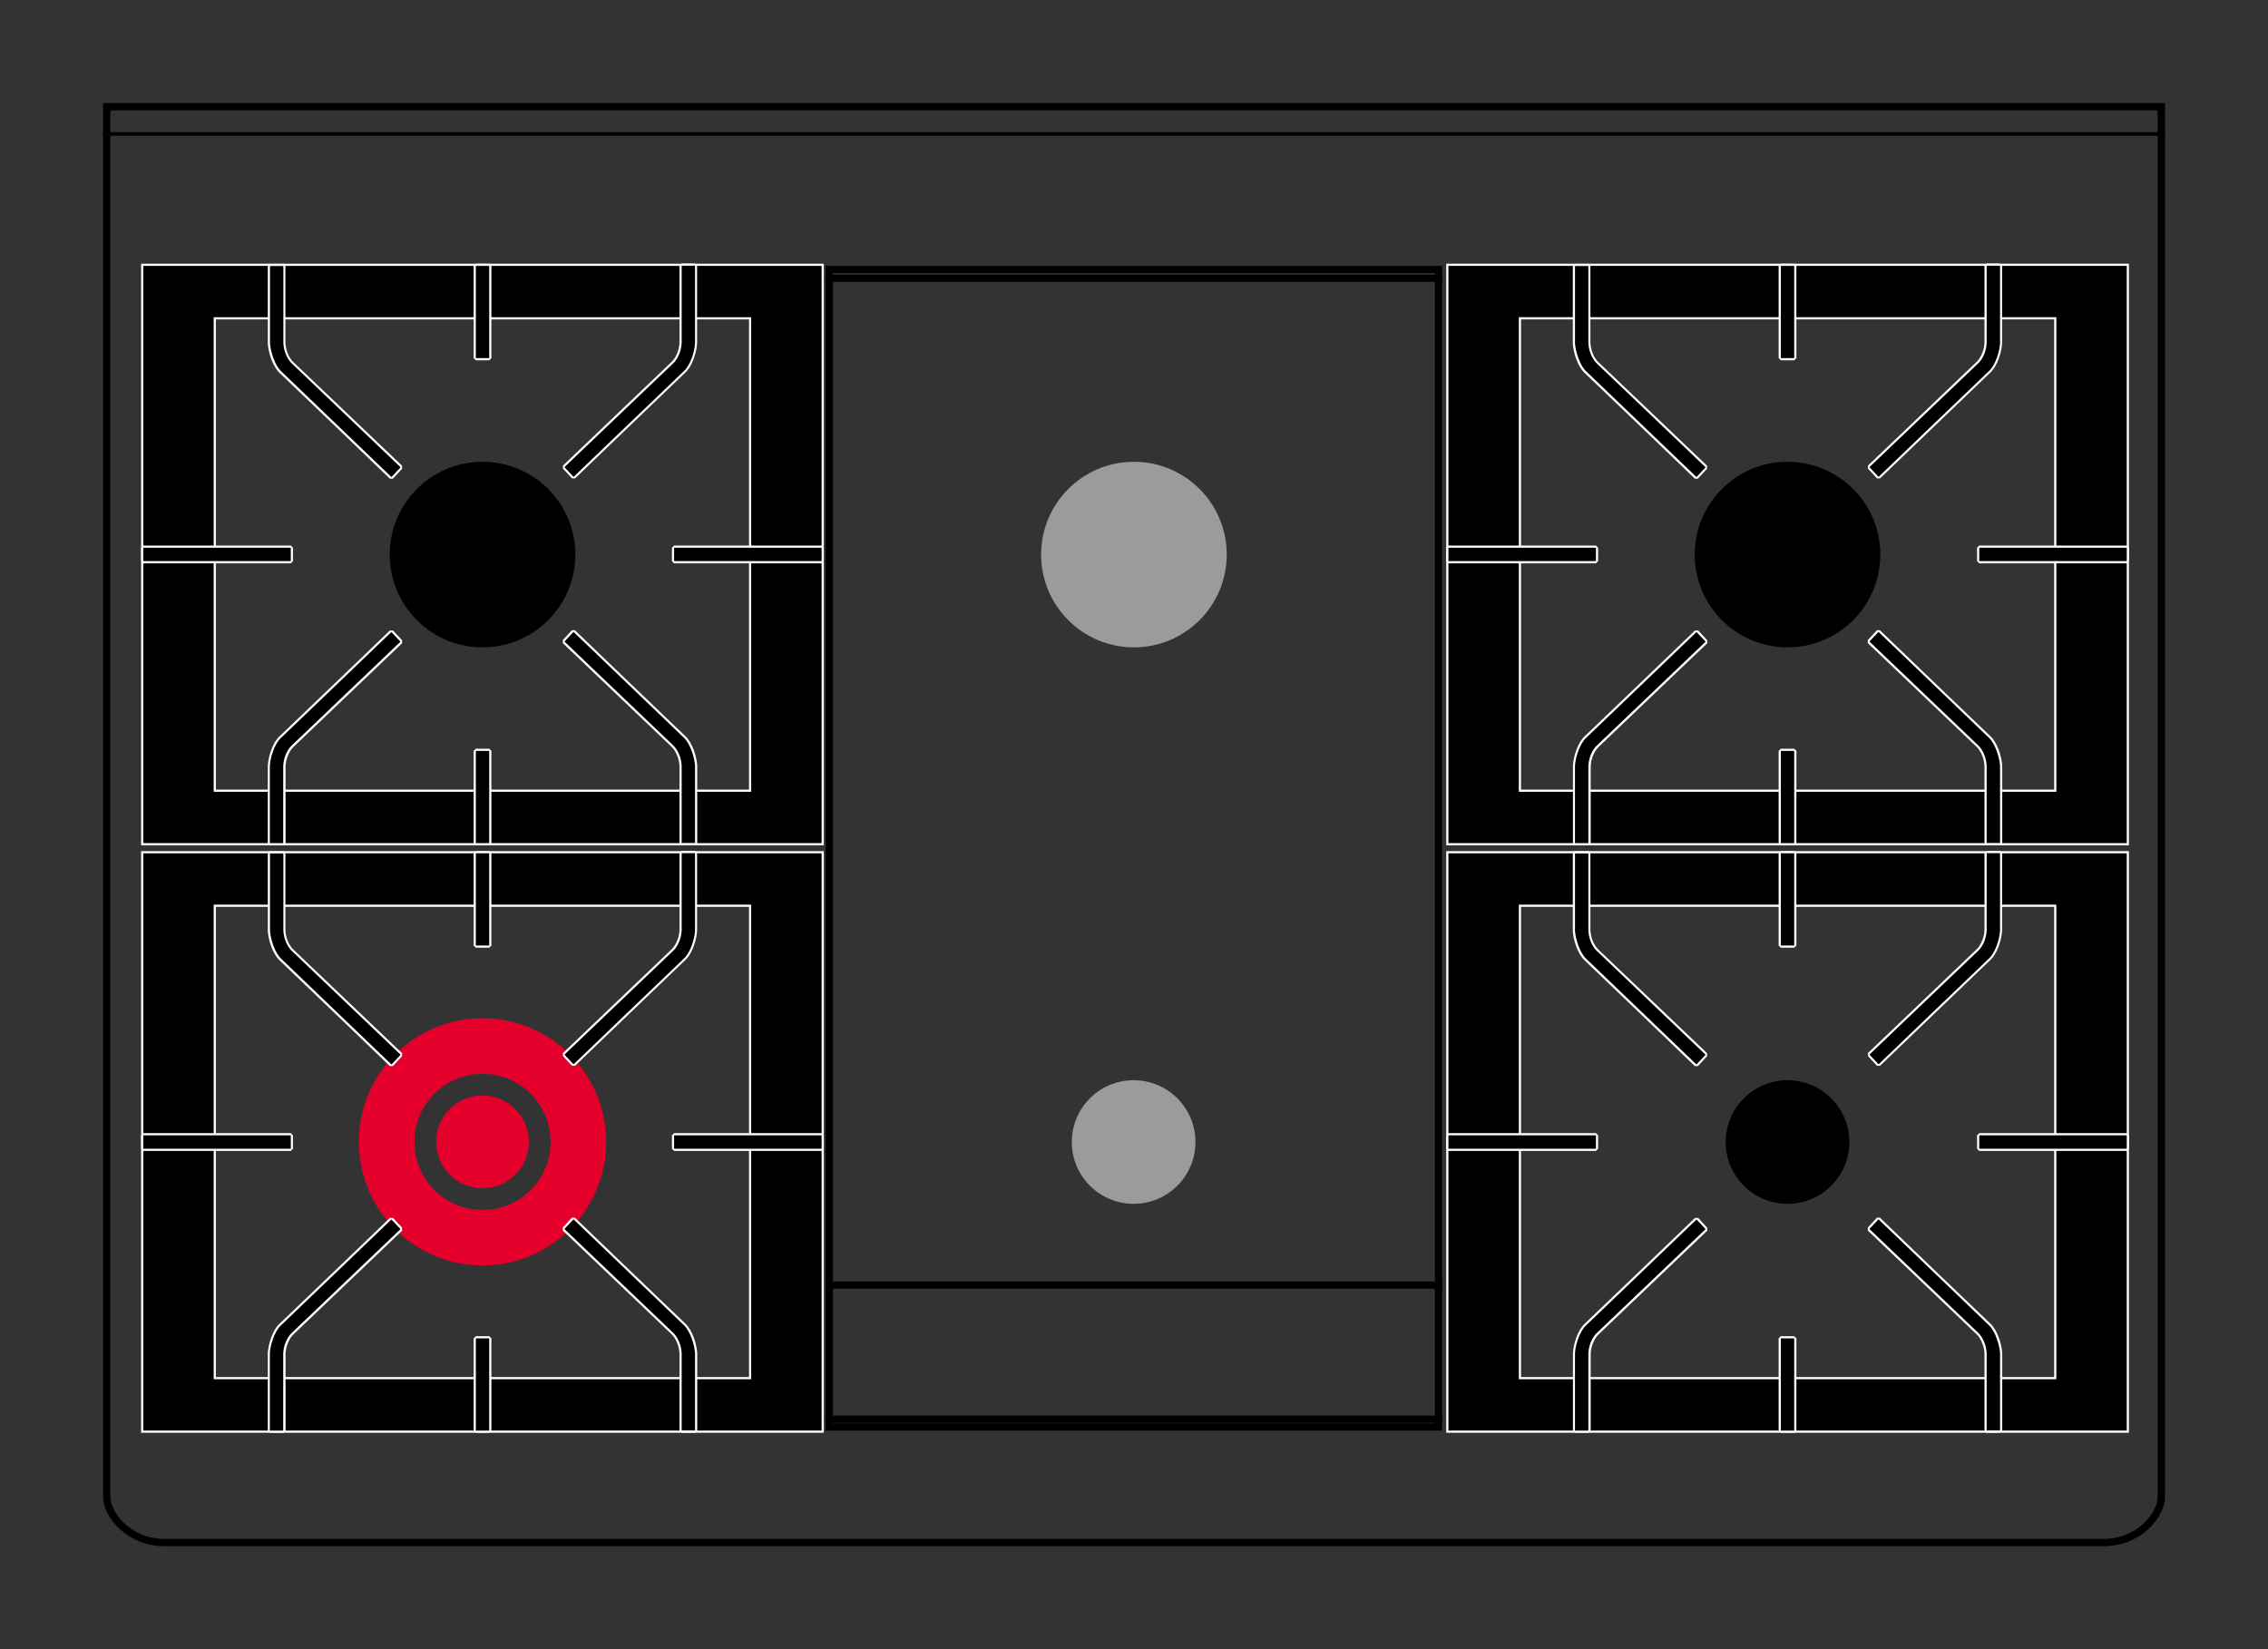 <svg xmlns="http://www.w3.org/2000/svg" viewBox="0 0 155.91 113.39"><rect x="0" y="0" width="155.91" height="113.39" fill="#333333" stroke="none"/><defs><style>.cls-1{stroke-miterlimit:3.86;stroke-width:.5px;}.cls-1,.cls-2{fill:none;stroke:#000;}.cls-3,.cls-4,.cls-5,.cls-6{stroke-width:0px;}.cls-4{fill:#e4002b;}.cls-5{fill:#9c9b9b;}.cls-6{fill:#fff;}.cls-2{stroke-linejoin:round;stroke-width:.25px;}</style></defs><g id="Piano"><path class="cls-3" d="m148.32,7.59v95.36c0,.97-1.32,2.86-3.74,2.86H11.33c-2.42,0-3.74-1.89-3.74-2.86V7.59h140.73m.5-.5H7.09v95.86c0,1.28,1.57,3.36,4.24,3.36h133.26c2.67,0,4.24-2.07,4.24-3.36V7.09h0Z"></path><line class="cls-2" x1="7.08" y1="9.21" x2="148.82" y2="9.21"></line></g><g id="Bruciatori_e_griglie"><circle class="cls-3" cx="33.17" cy="38.13" r="6.38"></circle><circle class="cls-3" cx="122.88" cy="38.13" r="6.38"></circle><path class="cls-4" d="m33.17,70.01c-4.7,0-8.5,3.81-8.5,8.5s3.81,8.5,8.5,8.5,8.5-3.81,8.5-8.5-3.81-8.5-8.5-8.5Zm0,13.18c-2.58,0-4.68-2.09-4.68-4.68s2.09-4.68,4.68-4.68,4.68,2.09,4.68,4.68-2.09,4.68-4.68,4.68Zm0-1.49c-1.76,0-3.19-1.43-3.19-3.19s1.43-3.19,3.19-3.19,3.19,1.43,3.19,3.19-1.43,3.19-3.19,3.19Z"></path><circle class="cls-3" cx="122.88" cy="78.52" r="4.25"></circle><line class="cls-1" x1="56.76" y1="88.36" x2="99.14" y2="88.36"></line><line class="cls-1" x1="56.76" y1="97.58" x2="99.14" y2="97.58"></line><path class="cls-3" d="m98.64,18.78v79.08h-41.38V18.78h41.38m.5-.5h-42.38v80.08h42.38V18.28h0Z"></path><line class="cls-1" x1="56.76" y1="19.13" x2="99.14" y2="19.13"></line><path class="cls-3" d="m9.78,58.04V18.21h46.78v39.84H9.78Zm41.79-3.68V21.89H14.77v32.48h36.8Z"></path><path class="cls-6" d="m56.48,18.28v39.69H9.85V18.28h46.63M14.69,54.44h36.95V21.81H14.69v32.63M56.63,18.13H9.7v39.99h46.93V18.13h0Zm-41.79,3.83h36.65v32.33H14.84V21.96h0Z"></path><polygon class="cls-3" points="46.34 38.66 46.26 38.59 46.26 37.66 46.34 37.59 56.48 37.59 56.56 37.66 56.56 38.59 56.48 38.66 46.34 38.66"></polygon><path class="cls-6" d="m56.48,37.66v.92h-10.14v-.92h10.14m0-.15h-10.14l-.15.15v.92l.15.15h10.14l.15-.15v-.92l-.15-.15h0Z"></path><polygon class="cls-3" points="9.85 38.66 9.78 38.59 9.78 37.66 9.85 37.59 19.99 37.59 20.07 37.66 20.07 38.59 19.99 38.66 9.85 38.66"></polygon><path class="cls-6" d="m19.99,37.66v.92h-10.14v-.92h10.14m0-.15h-10.14l-.15.15v.92l.15.15h10.14l.15-.15v-.92l-.15-.15h0Z"></path><path class="cls-3" d="m26.85,32.86c-.07-.07-7.14-6.86-7.58-7.27-.49-.45-.76-1.44-.79-1.96v-5.34l.08-.08h.92l.08.08v5.33c.04.63.33,1.11.56,1.33.26.24,7.47,7.13,7.47,7.13v.11s-.63.67-.63.67h-.11Z"></path><path class="cls-6" d="m19.48,18.28v5.33c.04.64.33,1.15.59,1.39s7.47,7.13,7.47,7.13l-.63.67s-7.14-6.85-7.58-7.27c-.46-.43-.73-1.38-.77-1.91v-5.33h.92m0-.15h-.92l-.15.15v5.33c.03.56.31,1.55.81,2.02.44.41,7.51,7.2,7.58,7.27h.21s.63-.68.63-.68v-.21c-.08-.07-7.22-6.89-7.48-7.13-.22-.21-.5-.67-.54-1.29v-5.33s-.15-.15-.15-.15h0Z"></path><path class="cls-3" d="m39.37,32.85l-.63-.67v-.11s7.22-6.89,7.47-7.13c.23-.22.52-.7.56-1.34v-5.33l.08-.08h.92l.08.08v5.33c-.03.53-.31,1.51-.79,1.97-.44.41-7.51,7.2-7.58,7.27h-.11Z"></path><path class="cls-6" d="m47.78,18.28v5.33c-.03.53-.3,1.48-.77,1.91-.45.42-7.58,7.27-7.58,7.27l-.63-.67s7.21-6.89,7.47-7.13.55-.74.59-1.39v-5.33h.92m0-.15h-.92l-.15.15v5.33c-.04.6-.32,1.07-.54,1.28-.25.24-7.4,7.06-7.47,7.13v.21s.62.67.62.67h.21c.07-.06,7.14-6.85,7.58-7.27.51-.47.78-1.46.81-2.01v-5.34s-.15-.15-.15-.15h0Z"></path><path class="cls-3" d="m46.85,58.04l-.08-.08v-5.33c-.04-.63-.33-1.11-.56-1.33-.26-.24-7.47-7.13-7.47-7.13v-.11s.63-.67.63-.67h.11c.07.07,7.14,6.85,7.58,7.27.49.45.76,1.44.79,1.96v5.34l-.08.08h-.92Z"></path><path class="cls-6" d="m39.43,43.45s7.14,6.85,7.58,7.27c.46.43.73,1.38.77,1.91v5.33h-.92v-5.33c-.04-.64-.33-1.15-.59-1.39s-7.47-7.13-7.47-7.13l.63-.67m.1-.11h-.21s-.63.68-.63.68v.21c.08.07,7.22,6.89,7.48,7.13.22.21.5.67.54,1.29v5.33s.15.15.15.15h.92l.15-.15v-5.33c-.03-.56-.31-1.55-.81-2.02-.44-.41-7.51-7.2-7.58-7.27h0Z"></path><path class="cls-3" d="m18.55,58.04l-.08-.08v-5.33c.03-.53.31-1.51.79-1.97.44-.41,7.51-7.2,7.58-7.27h.11s.63.68.63.68v.11s-7.22,6.89-7.47,7.13c-.23.22-.52.7-.56,1.34v5.33l-.08.08h-.92Z"></path><path class="cls-6" d="m26.9,43.45l.63.67s-7.21,6.89-7.47,7.13-.55.74-.59,1.39v5.33h-.92v-5.33c.03-.53.3-1.48.77-1.91.45-.42,7.58-7.27,7.58-7.27m-.1-.11c-.07.07-7.14,6.86-7.58,7.27-.51.47-.78,1.46-.81,2.01v5.34s.15.15.15.15h.92l.15-.15v-5.33c.04-.6.32-1.07.54-1.28.25-.24,7.4-7.06,7.47-7.13v-.21s-.62-.67-.62-.67h-.21Z"></path><polygon class="cls-3" points="32.7 24.7 32.63 24.63 32.63 18.28 32.7 18.21 33.63 18.21 33.7 18.28 33.7 24.63 33.63 24.7 32.7 24.7"></polygon><path class="cls-6" d="m33.63,18.28v6.34h-.92v-6.34h.92m0-.15h-.92l-.15.15v6.34l.15.15h.92l.15-.15v-6.34l-.15-.15h0Z"></path><polygon class="cls-3" points="32.7 58.04 32.63 57.97 32.63 51.63 32.7 51.55 33.63 51.55 33.7 51.63 33.7 57.97 33.63 58.04 32.7 58.04"></polygon><path class="cls-6" d="m33.63,51.63v6.34h-.92v-6.34h.92m0-.15h-.92l-.15.15v6.34l.15.15h.92l.15-.15v-6.34l-.15-.15h0Z"></path><path class="cls-3" d="m9.78,98.44v-39.84h46.78v39.84H9.78Zm41.79-3.68v-32.48H14.77v32.48h36.8Z"></path><path class="cls-6" d="m56.48,58.67v39.69H9.85v-39.69h46.63M14.69,94.83h36.95v-32.63H14.69v32.63m41.94-36.31H9.7v39.99h46.93v-39.99h0Zm-41.79,3.83h36.65v32.33H14.84v-32.33h0Z"></path><polygon class="cls-3" points="46.34 79.05 46.26 78.98 46.26 78.06 46.34 77.98 56.48 77.98 56.56 78.06 56.56 78.98 56.48 79.05 46.34 79.05"></polygon><path class="cls-6" d="m56.48,78.06v.92h-10.14v-.92h10.14m0-.15h-10.14l-.15.15v.92l.15.15h10.14l.15-.15v-.92l-.15-.15h0Z"></path><polygon class="cls-3" points="9.85 79.05 9.78 78.98 9.78 78.06 9.85 77.98 19.99 77.98 20.07 78.06 20.07 78.98 19.99 79.05 9.85 79.05"></polygon><path class="cls-6" d="m19.99,78.06v.92h-10.14v-.92h10.14m0-.15h-10.14l-.15.15v.92l.15.15h10.14l.15-.15v-.92l-.15-.15h0Z"></path><path class="cls-3" d="m26.85,73.25c-.07-.07-7.14-6.86-7.58-7.27-.49-.45-.76-1.44-.79-1.96v-5.34l.08-.08h.92l.08.08v5.33c.04.63.33,1.11.56,1.33.26.24,7.47,7.13,7.47,7.13v.11s-.63.67-.63.67h-.11Z"></path><path class="cls-6" d="m19.48,58.67v5.33c.04.64.33,1.15.59,1.39s7.47,7.13,7.47,7.13l-.63.67s-7.14-6.85-7.58-7.27c-.46-.43-.73-1.38-.77-1.91v-5.33h.92m0-.15h-.92l-.15.15v5.33c.03.56.31,1.55.81,2.02.44.41,7.51,7.2,7.58,7.27h.21s.63-.68.63-.68v-.21c-.08-.07-7.22-6.89-7.48-7.13-.22-.21-.5-.67-.54-1.29v-5.33s-.15-.15-.15-.15h0Z"></path><path class="cls-3" d="m39.37,73.25l-.63-.67v-.11s7.22-6.89,7.47-7.13c.23-.22.52-.7.56-1.34v-5.33l.08-.08h.92l.08.08v5.33c-.03.53-.31,1.51-.79,1.97-.44.42-7.51,7.2-7.58,7.27h-.11Z"></path><path class="cls-6" d="m47.78,58.67v5.33c-.03.53-.3,1.48-.77,1.91-.45.42-7.58,7.27-7.58,7.27l-.63-.67s7.21-6.89,7.47-7.13.55-.74.59-1.39v-5.33h.92m0-.15h-.92l-.15.15v5.33c-.04.6-.32,1.07-.54,1.28-.25.24-7.4,7.06-7.47,7.13v.21s.62.67.62.67h.21c.07-.06,7.14-6.85,7.58-7.27.51-.47.78-1.46.81-2.01v-5.34s-.15-.15-.15-.15h0Z"></path><path class="cls-3" d="m46.85,98.44l-.08-.08v-5.33c-.04-.63-.33-1.11-.56-1.33-.26-.24-7.47-7.13-7.47-7.13v-.11s.63-.67.63-.67h.11c.07.07,7.14,6.85,7.58,7.27.49.45.76,1.44.79,1.96v5.34l-.08.08h-.92Z"></path><path class="cls-6" d="m39.43,83.84s7.14,6.85,7.58,7.27c.46.43.73,1.38.77,1.91v5.33h-.92v-5.33c-.04-.64-.33-1.15-.59-1.39s-7.47-7.13-7.47-7.13l.63-.67m.1-.11h-.21s-.63.68-.63.68v.21c.08.07,7.22,6.89,7.48,7.13.22.21.5.67.54,1.29v5.33s.15.15.15.15h.92l.15-.15v-5.33c-.03-.56-.31-1.55-.81-2.02-.44-.41-7.51-7.2-7.58-7.27h0Z"></path><path class="cls-3" d="m18.55,98.44l-.08-.08v-5.33c.03-.53.31-1.51.79-1.97.44-.42,7.51-7.2,7.58-7.27h.11s.63.67.63.67v.11s-7.22,6.89-7.47,7.13c-.23.22-.52.7-.56,1.34v5.33l-.08.08h-.92Z"></path><path class="cls-6" d="m26.9,83.84l.63.67s-7.21,6.89-7.47,7.13-.55.74-.59,1.39v5.33h-.92v-5.33c.03-.53.3-1.48.77-1.91.45-.42,7.58-7.27,7.58-7.27m-.1-.11c-.07.07-7.14,6.86-7.58,7.27-.51.47-.78,1.46-.81,2.01v5.34s.15.15.15.15h.92l.15-.15v-5.33c.04-.6.32-1.07.54-1.28.25-.24,7.4-7.06,7.47-7.13v-.21s-.62-.67-.62-.67h-.21Z"></path><polygon class="cls-3" points="32.7 65.09 32.63 65.02 32.63 58.68 32.7 58.6 33.63 58.6 33.7 58.68 33.7 65.02 33.63 65.09 32.7 65.09"></polygon><path class="cls-6" d="m33.63,58.67v6.34h-.92v-6.34h.92m0-.15h-.92l-.15.15v6.34l.15.15h.92l.15-.15v-6.34l-.15-.15h0Z"></path><polygon class="cls-3" points="32.7 98.44 32.63 98.36 32.63 92.02 32.7 91.94 33.63 91.94 33.7 92.02 33.7 98.36 33.63 98.44 32.7 98.44"></polygon><path class="cls-6" d="m33.63,92.02v6.34h-.92v-6.34h.92m0-.15h-.92l-.15.15v6.34l.15.15h.92l.15-.15v-6.34l-.15-.15h0Z"></path><path class="cls-3" d="m99.49,58.04V18.21h46.78v39.84h-46.78Zm41.79-3.68V21.89h-36.8v32.48h36.8Z"></path><path class="cls-6" d="m146.2,18.28v39.69h-46.63V18.28h46.63m-41.79,36.16h36.95V21.81h-36.95v32.63m41.94-36.31h-46.93v39.99h46.93V18.13h0Zm-41.79,3.83h36.65v32.33h-36.65V21.96h0Z"></path><polygon class="cls-3" points="136.05 38.66 135.98 38.59 135.98 37.66 136.05 37.59 146.2 37.59 146.27 37.66 146.27 38.59 146.2 38.66 136.05 38.66"></polygon><path class="cls-6" d="m146.2,37.66v.92h-10.14v-.92h10.14m0-.15h-10.14l-.15.15v.92l.15.15h10.14l.15-.15v-.92l-.15-.15h0Z"></path><polygon class="cls-3" points="99.57 38.66 99.49 38.59 99.49 37.66 99.57 37.59 109.71 37.59 109.78 37.66 109.78 38.59 109.71 38.66 99.57 38.66"></polygon><path class="cls-6" d="m109.71,37.66v.92h-10.14v-.92h10.14m0-.15h-10.14l-.15.15v.92l.15.15h10.14l.15-.15v-.92l-.15-.15h0Z"></path><path class="cls-3" d="m116.57,32.86c-.07-.07-7.14-6.86-7.58-7.27-.49-.45-.76-1.44-.79-1.96v-5.34l.08-.08h.92l.08.08v5.33c.04.63.33,1.11.56,1.33.26.24,7.47,7.13,7.47,7.13v.11s-.63.67-.63.67h-.11Z"></path><path class="cls-6" d="m109.19,18.28v5.33c.04.64.33,1.15.59,1.39s7.47,7.13,7.47,7.13l-.63.67s-7.14-6.85-7.58-7.27c-.46-.43-.73-1.38-.77-1.91v-5.33h.92m0-.15h-.92l-.15.15v5.33c.03.56.31,1.55.81,2.02.44.41,7.51,7.2,7.58,7.27h.21s.63-.68.63-.68v-.21c-.08-.07-7.22-6.89-7.48-7.13-.22-.21-.5-.67-.54-1.29v-5.33s-.15-.15-.15-.15h0Z"></path><path class="cls-3" d="m129.09,32.85l-.63-.67v-.11s7.22-6.89,7.47-7.13c.23-.22.52-.7.56-1.34v-5.33l.08-.08h.92l.08.08v5.33c-.03.53-.31,1.51-.79,1.97-.44.41-7.51,7.2-7.58,7.27h-.11Z"></path><path class="cls-6" d="m137.49,18.28v5.33c-.03.53-.3,1.48-.77,1.91-.45.42-7.58,7.27-7.58,7.27l-.63-.67s7.21-6.89,7.47-7.13.55-.74.59-1.39v-5.33h.92m0-.15h-.92l-.15.15v5.33c-.04.6-.32,1.07-.54,1.28-.25.24-7.4,7.06-7.47,7.13v.21s.62.67.62.67h.21c.07-.06,7.14-6.85,7.58-7.27.51-.47.78-1.46.81-2.01v-5.34s-.15-.15-.15-.15h0Z"></path><path class="cls-3" d="m136.57,58.04l-.08-.08v-5.33c-.04-.63-.33-1.11-.56-1.33-.26-.24-7.47-7.13-7.47-7.13v-.11s.63-.67.63-.67h.11c.07.07,7.14,6.85,7.58,7.27.49.45.76,1.44.79,1.96v5.34l-.08.08h-.92Z"></path><path class="cls-6" d="m129.14,43.45s7.14,6.85,7.58,7.27c.46.43.73,1.38.77,1.91v5.33h-.92v-5.33c-.04-.64-.33-1.15-.59-1.39s-7.47-7.13-7.47-7.13l.63-.67m.1-.11h-.21s-.63.68-.63.68v.21c.08.07,7.22,6.89,7.48,7.13.22.21.5.67.54,1.29v5.33s.15.15.15.15h.92l.15-.15v-5.33c-.03-.56-.31-1.55-.81-2.02-.44-.41-7.51-7.2-7.58-7.27h0Z"></path><path class="cls-3" d="m108.27,58.04l-.08-.08v-5.33c.03-.53.31-1.51.79-1.97.44-.41,7.51-7.2,7.58-7.27h.11s.63.68.63.68v.11s-7.22,6.89-7.47,7.13c-.23.22-.52.7-.56,1.34v5.33l-.08.08h-.92Z"></path><path class="cls-6" d="m116.62,43.45l.63.67s-7.21,6.89-7.47,7.13-.55.74-.59,1.39v5.33h-.92v-5.33c.03-.53.3-1.48.77-1.91.45-.42,7.58-7.27,7.58-7.27m-.1-.11c-.07.07-7.14,6.86-7.58,7.27-.51.47-.78,1.46-.81,2.01v5.34s.15.15.15.15h.92l.15-.15v-5.33c.04-.6.32-1.07.54-1.28.25-.24,7.4-7.06,7.47-7.13v-.21s-.62-.67-.62-.67h-.21Z"></path><polygon class="cls-3" points="122.42 24.7 122.34 24.63 122.34 18.28 122.42 18.21 123.34 18.21 123.42 18.28 123.42 24.63 123.34 24.7 122.42 24.7"></polygon><path class="cls-6" d="m123.34,18.28v6.34h-.92v-6.34h.92m0-.15h-.92l-.15.15v6.34l.15.15h.92l.15-.15v-6.34l-.15-.15h0Z"></path><polygon class="cls-3" points="122.42 58.04 122.34 57.97 122.34 51.63 122.42 51.55 123.34 51.55 123.42 51.63 123.42 57.97 123.34 58.04 122.42 58.04"></polygon><path class="cls-6" d="m123.34,51.63v6.34h-.92v-6.34h.92m0-.15h-.92l-.15.15v6.34l.15.15h.92l.15-.15v-6.34l-.15-.15h0Z"></path><path class="cls-3" d="m99.49,98.44v-39.84h46.78v39.84h-46.78Zm41.79-3.68v-32.48h-36.8v32.48h36.8Z"></path><path class="cls-6" d="m146.2,58.67v39.69h-46.63v-39.69h46.63m-41.79,36.16h36.95v-32.63h-36.95v32.63m41.94-36.31h-46.93v39.99h46.93v-39.99h0Zm-41.79,3.83h36.65v32.33h-36.65v-32.33h0Z"></path><polygon class="cls-3" points="136.05 79.05 135.98 78.98 135.98 78.06 136.05 77.98 146.2 77.98 146.27 78.06 146.27 78.98 146.2 79.05 136.05 79.05"></polygon><path class="cls-6" d="m146.2,78.06v.92h-10.14v-.92h10.14m0-.15h-10.14l-.15.15v.92l.15.15h10.14l.15-.15v-.92l-.15-.15h0Z"></path><polygon class="cls-3" points="99.57 79.05 99.49 78.98 99.49 78.06 99.57 77.98 109.71 77.98 109.78 78.06 109.78 78.98 109.71 79.05 99.57 79.05"></polygon><path class="cls-6" d="m109.71,78.06v.92h-10.14v-.92h10.14m0-.15h-10.14l-.15.15v.92l.15.15h10.14l.15-.15v-.92l-.15-.15h0Z"></path><path class="cls-3" d="m116.57,73.25c-.07-.07-7.14-6.86-7.58-7.27-.49-.45-.76-1.44-.79-1.96v-5.34l.08-.08h.92l.08.08v5.33c.04.63.33,1.11.56,1.33.26.24,7.47,7.13,7.47,7.13v.11s-.63.67-.63.67h-.11Z"></path><path class="cls-6" d="m109.19,58.67v5.33c.04.64.33,1.15.59,1.39s7.47,7.13,7.47,7.13l-.63.67s-7.14-6.85-7.58-7.27c-.46-.43-.73-1.38-.77-1.91v-5.33h.92m0-.15h-.92l-.15.15v5.33c.03.56.31,1.55.81,2.02.44.41,7.51,7.2,7.58,7.27h.21s.63-.68.63-.68v-.21c-.08-.07-7.22-6.89-7.48-7.13-.22-.21-.5-.67-.54-1.29v-5.33s-.15-.15-.15-.15h0Z"></path><path class="cls-3" d="m129.09,73.25l-.63-.67v-.11s7.22-6.89,7.47-7.13c.23-.22.52-.7.56-1.34v-5.33l.08-.08h.92l.08.08v5.33c-.03.53-.31,1.51-.79,1.97-.44.42-7.51,7.2-7.58,7.27h-.11Z"></path><path class="cls-6" d="m137.49,58.67v5.33c-.03.53-.3,1.48-.77,1.91-.45.42-7.58,7.27-7.58,7.27l-.63-.67s7.21-6.89,7.47-7.13.55-.74.59-1.39v-5.33h.92m0-.15h-.92l-.15.15v5.33c-.04.6-.32,1.07-.54,1.28-.25.24-7.4,7.06-7.47,7.13v.21s.62.67.62.67h.21c.07-.06,7.14-6.85,7.58-7.27.51-.47.78-1.46.81-2.01v-5.34s-.15-.15-.15-.15h0Z"></path><path class="cls-3" d="m136.57,98.44l-.08-.08v-5.33c-.04-.63-.33-1.11-.56-1.33-.26-.24-7.47-7.13-7.47-7.13v-.11s.63-.67.63-.67h.11c.07.07,7.14,6.86,7.58,7.27.49.45.76,1.44.79,1.96v5.34l-.08.08h-.92Z"></path><path class="cls-6" d="m129.14,83.84s7.14,6.85,7.58,7.27c.46.43.73,1.38.77,1.91v5.33h-.92v-5.33c-.04-.64-.33-1.15-.59-1.39s-7.47-7.13-7.47-7.13l.63-.67m.1-.11h-.21s-.63.68-.63.68v.21c.08.07,7.22,6.89,7.48,7.13.22.21.5.67.54,1.29v5.33s.15.15.15.15h.92l.15-.15v-5.33c-.03-.56-.31-1.55-.81-2.02-.44-.41-7.51-7.2-7.58-7.27h0Z"></path><path class="cls-3" d="m108.27,98.44l-.08-.08v-5.33c.03-.53.31-1.51.79-1.97.44-.42,7.51-7.2,7.58-7.27h.11s.63.68.63.68v.11s-7.22,6.89-7.47,7.13c-.23.22-.52.7-.56,1.34v5.33l-.08.08h-.92Z"></path><path class="cls-6" d="m116.62,83.84l.63.67s-7.21,6.89-7.47,7.13-.55.74-.59,1.39v5.33h-.92v-5.33c.03-.53.3-1.48.77-1.91.45-.42,7.58-7.27,7.58-7.27m-.1-.11c-.07.07-7.14,6.86-7.58,7.27-.51.47-.78,1.46-.81,2.01v5.34s.15.15.15.15h.92l.15-.15v-5.33c.04-.6.32-1.07.54-1.28.25-.24,7.4-7.06,7.47-7.13v-.21s-.62-.67-.62-.67h-.21Z"></path><polygon class="cls-3" points="122.42 65.09 122.34 65.02 122.34 58.68 122.42 58.6 123.34 58.6 123.42 58.68 123.42 65.02 123.34 65.09 122.42 65.09"></polygon><path class="cls-6" d="m123.34,58.67v6.34h-.92v-6.34h.92m0-.15h-.92l-.15.15v6.34l.15.15h.92l.15-.15v-6.34l-.15-.15h0Z"></path><polygon class="cls-3" points="122.42 98.44 122.34 98.36 122.34 92.02 122.42 91.94 123.34 91.94 123.42 92.02 123.42 98.36 123.34 98.44 122.42 98.44"></polygon><path class="cls-6" d="m123.34,92.02v6.34h-.92v-6.34h.92m0-.15h-.92l-.15.15v6.34l.15.15h.92l.15-.15v-6.34l-.15-.15h0Z"></path></g><g id="Bruciatori"><circle class="cls-5" cx="77.95" cy="38.13" r="6.38"></circle><circle class="cls-5" cx="77.93" cy="78.52" r="4.25"></circle></g></svg>